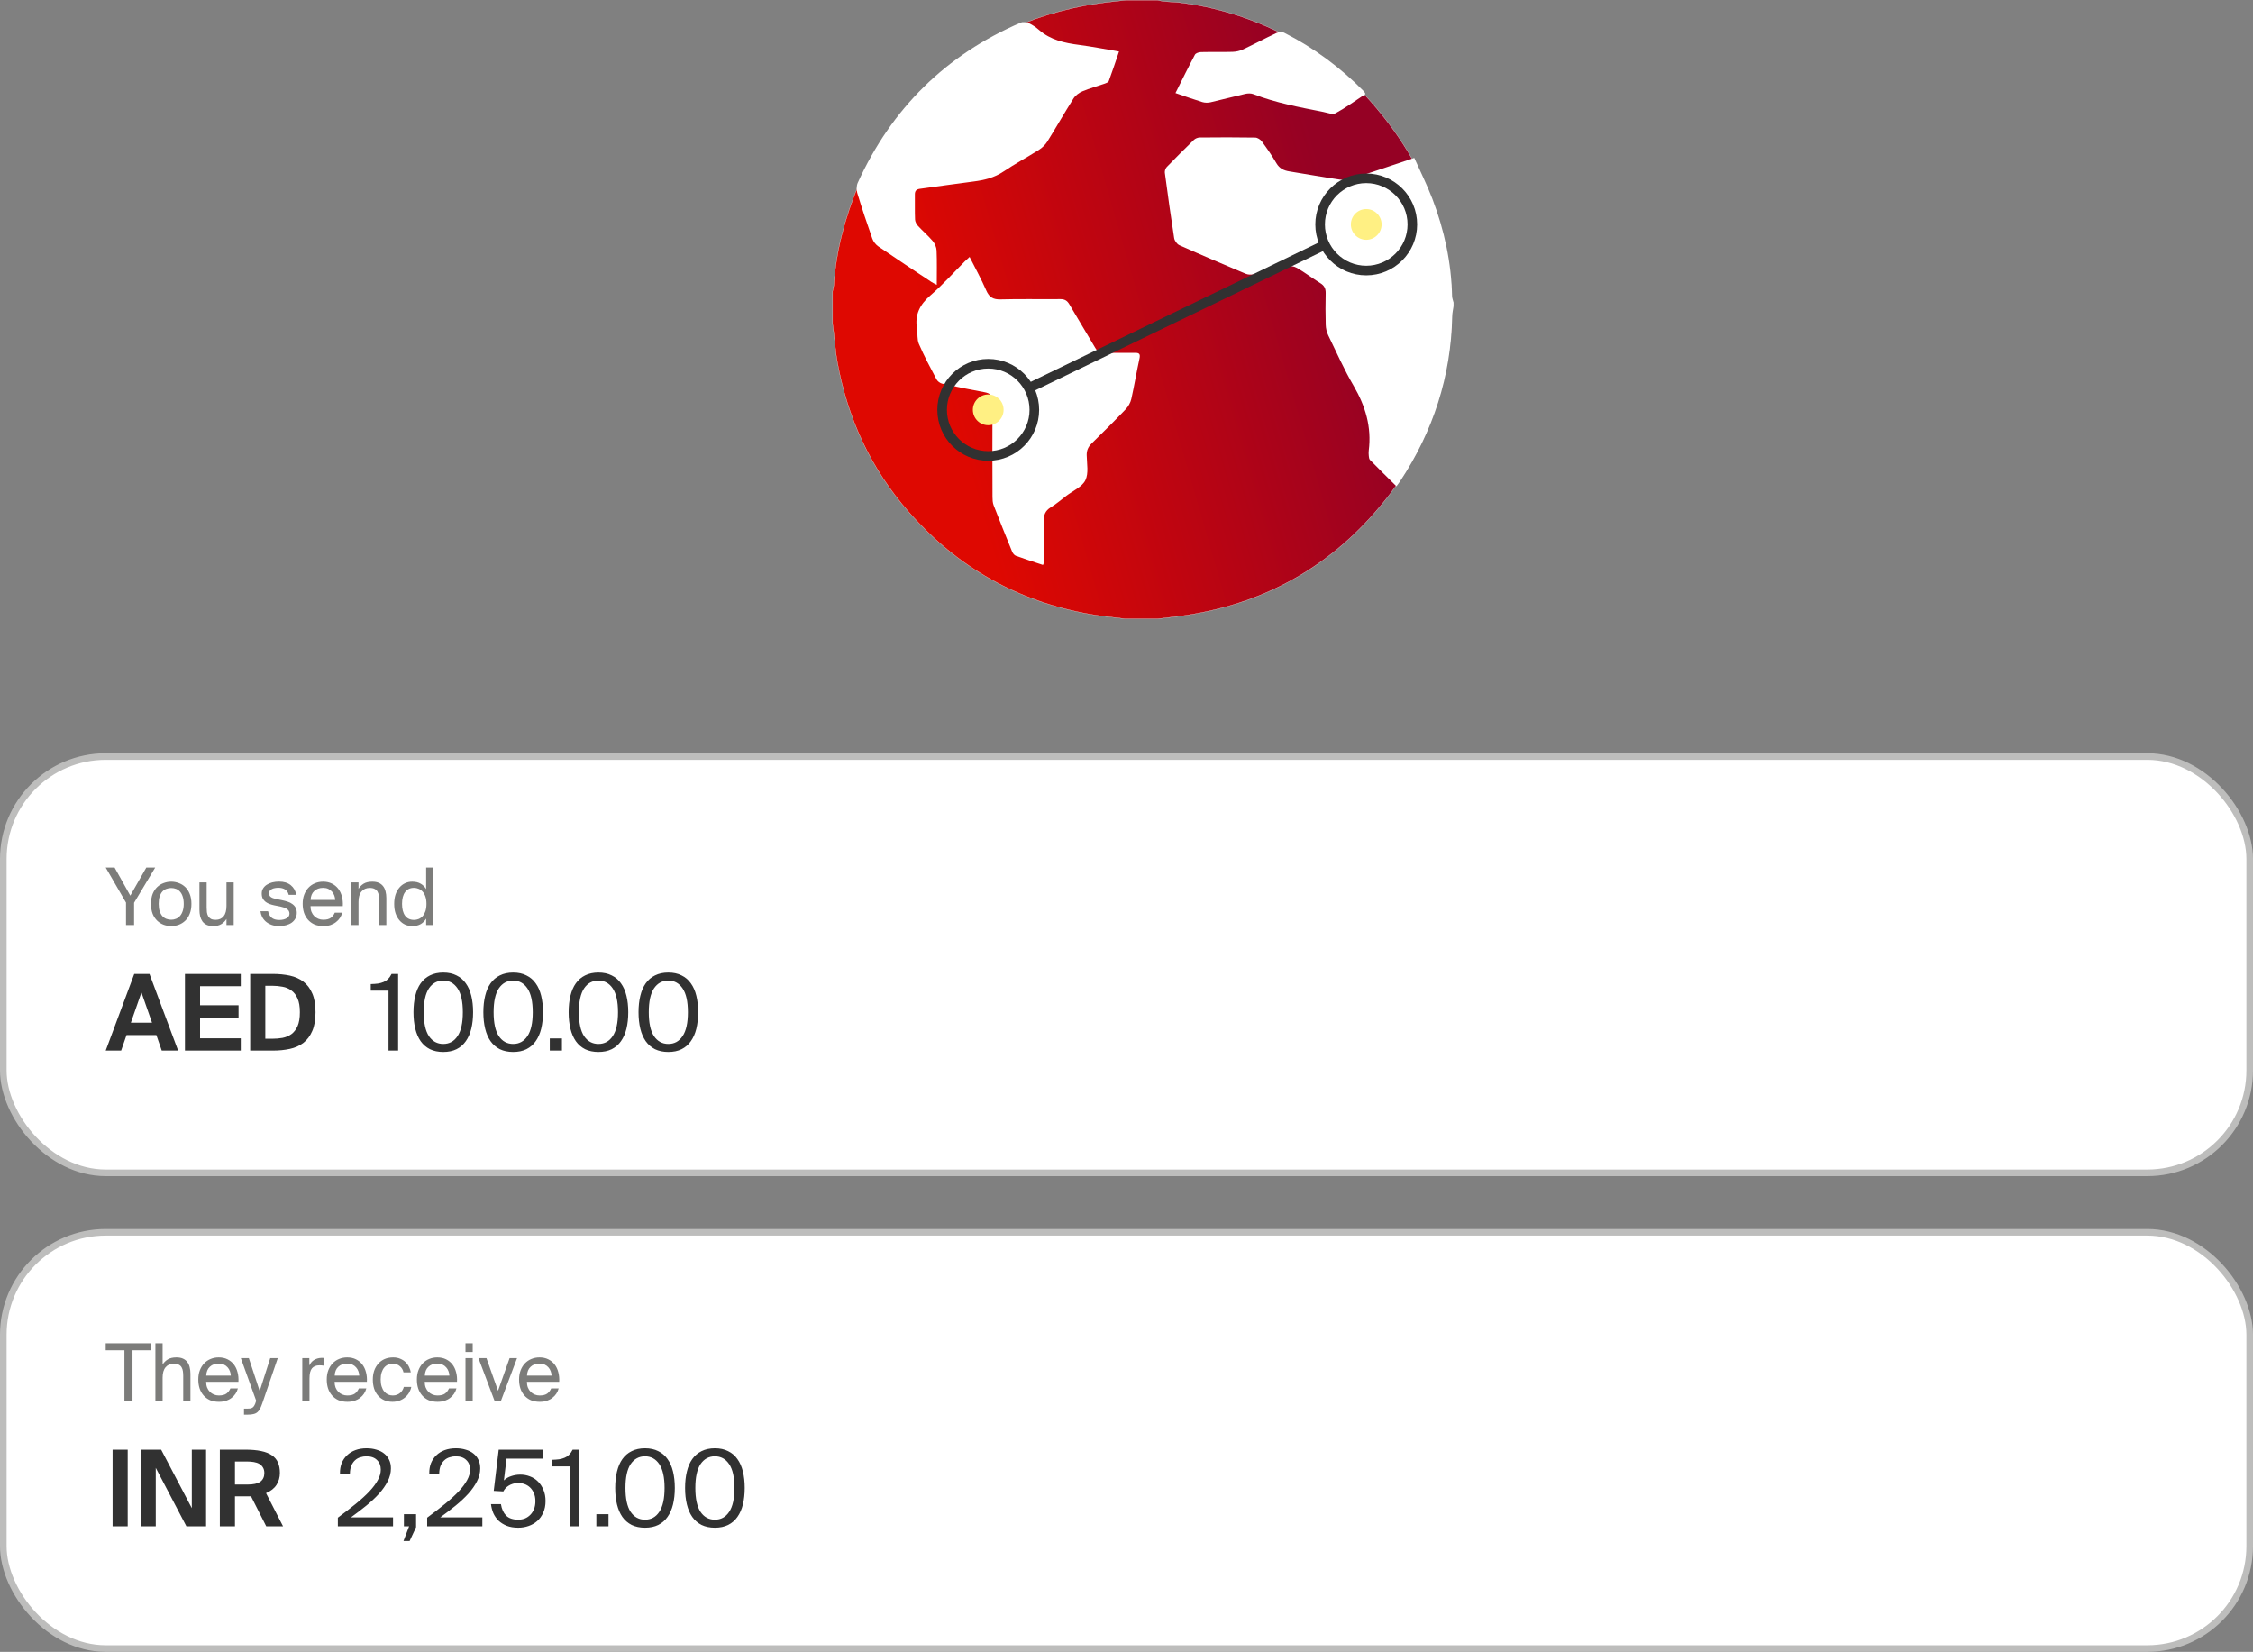 <svg width="341" height="250" viewBox="0 0 341 250" fill="none" xmlns="http://www.w3.org/2000/svg">
<rect x="0" y="0" width="341" height="250" fill="#808080" stroke="none"/>
<g clip-path="url(#clip0_14_2059)">
<path d="M219.651 43.361V50.31C219.448 50.866 219.512 51.455 219.44 52.028C218.391 60.356 215.555 67.963 210.439 74.684C202.585 84.999 192.294 91.189 179.465 93.127C178.053 93.341 176.631 93.479 175.212 93.652H170.275C168.498 93.422 166.707 93.263 164.945 92.952C154.018 91.019 144.892 85.859 137.573 77.523C131.804 70.953 128.27 63.314 126.724 54.726C126.384 52.837 126.316 50.92 126.019 49.03C126.019 47.384 126.019 45.738 126.019 44.092C126.081 43.765 126.179 43.441 126.201 43.112C126.551 37.861 127.931 32.849 129.924 28.018C132 22.986 135.042 18.54 138.792 14.604C146.311 6.706 155.529 2.084 166.297 0.512C167.678 0.31 169.069 0.182 170.456 0.02H175.211C176.243 0.326 177.32 0.246 178.374 0.37C184.033 1.037 189.385 2.727 194.443 5.293C199.372 7.794 203.694 11.114 207.379 15.265C212.389 20.908 216.089 27.251 218.069 34.569C218.851 37.458 219.254 40.406 219.648 43.359L219.651 43.361Z" fill="url(#paint0_linear_14_2059)" stroke="white" stroke-width="0.036" stroke-linecap="round" stroke-linejoin="round"/>
<path d="M220 46.338C219.93 46.849 219.807 47.36 219.796 47.871C219.616 56.979 216.902 65.282 211.893 72.86C211.745 73.084 211.576 73.295 211.352 73.601C209.977 72.235 208.649 70.928 207.345 69.6C207.216 69.469 207.193 69.209 207.171 69.004C207.142 68.731 207.131 68.449 207.165 68.177C207.617 64.625 206.659 61.447 204.869 58.383C203.434 55.928 202.274 53.31 201.032 50.746C200.801 50.267 200.67 49.699 200.654 49.167C200.605 47.571 200.614 45.973 200.646 44.376C200.659 43.694 200.451 43.233 199.847 42.861C198.646 42.121 197.52 41.258 196.303 40.548C195.881 40.302 195.253 40.205 194.773 40.304C193.068 40.651 191.391 41.133 189.692 41.516C189.334 41.598 188.891 41.579 188.556 41.439C185.193 40.026 181.836 38.598 178.504 37.112C178.143 36.951 177.777 36.434 177.714 36.035C177.198 32.743 176.742 29.443 176.303 26.141C176.266 25.865 176.403 25.475 176.599 25.272C177.943 23.879 179.312 22.512 180.704 21.167C180.919 20.959 181.29 20.813 181.589 20.81C184.383 20.782 187.179 20.773 189.974 20.82C190.32 20.826 190.768 21.109 190.983 21.401C191.764 22.463 192.521 23.552 193.18 24.69C193.645 25.494 194.295 25.805 195.156 25.941C197.691 26.337 200.215 26.816 202.755 27.176C203.422 27.271 204.171 27.174 204.82 26.967C207.848 26.003 210.853 24.969 214.055 23.899C214.984 25.986 216 28.009 216.803 30.116C218.604 34.841 219.666 39.734 219.776 44.812C219.783 45.138 219.922 45.461 219.999 45.784V46.336L220 46.338Z" fill="white"/>
<path d="M157.864 85.506C156.464 85.041 155.097 84.609 153.752 84.118C153.513 84.03 153.287 83.724 153.182 83.468C152.232 81.143 151.295 78.811 150.389 76.467C150.241 76.082 150.221 75.63 150.219 75.209C150.208 70.419 150.18 65.628 150.238 60.837C150.25 59.843 149.873 59.517 148.988 59.357C146.852 58.971 144.724 58.534 142.604 58.066C142.277 57.994 141.896 57.703 141.739 57.406C140.807 55.643 139.863 53.877 139.074 52.048C138.776 51.359 138.914 50.491 138.786 49.715C138.438 47.611 139.228 46.077 140.833 44.696C142.668 43.119 144.289 41.294 146.004 39.58C146.217 39.367 146.445 39.17 146.753 38.885C147.63 40.63 148.536 42.262 149.277 43.966C149.727 44.997 150.321 45.342 151.441 45.311C154.447 45.228 157.46 45.301 160.468 45.27C161.137 45.263 161.524 45.493 161.858 46.07C163.136 48.271 164.479 50.435 165.762 52.633C166.098 53.209 166.495 53.44 167.162 53.421C168.696 53.379 170.233 53.424 171.768 53.401C172.422 53.391 172.621 53.563 172.464 54.27C172.014 56.3 171.686 58.357 171.227 60.384C171.101 60.944 170.773 61.527 170.375 61.942C168.699 63.696 166.973 65.401 165.238 67.098C164.722 67.603 164.462 68.135 164.475 68.878C164.498 70.161 164.795 71.631 164.279 72.678C163.779 73.692 162.4 74.273 161.4 75.035C160.619 75.631 159.868 76.277 159.033 76.785C158.187 77.302 157.953 77.965 157.982 78.921C158.046 81.008 157.992 83.097 157.983 85.185C157.983 85.241 157.943 85.297 157.861 85.506H157.864Z" fill="white"/>
<path d="M169.366 7.796C168.831 9.367 168.353 10.837 167.813 12.286C167.742 12.477 167.377 12.594 167.125 12.682C166.029 13.066 164.9 13.369 163.832 13.821C163.315 14.04 162.772 14.439 162.477 14.905C161.116 17.056 159.862 19.273 158.512 21.432C158.204 21.926 157.732 22.373 157.237 22.687C155.477 23.803 153.627 24.785 151.902 25.949C150.503 26.893 148.982 27.264 147.359 27.47C144.633 27.816 141.916 28.216 139.193 28.582C138.665 28.654 138.463 28.926 138.47 29.448C138.488 30.707 138.446 31.966 138.496 33.223C138.51 33.55 138.703 33.93 138.93 34.177C139.655 34.968 140.484 35.669 141.175 36.486C141.494 36.864 141.736 37.428 141.756 37.919C141.826 39.599 141.784 41.282 141.784 43.111C141.432 42.924 141.192 42.819 140.978 42.677C138.294 40.894 135.605 39.122 132.947 37.302C132.551 37.031 132.189 36.57 132.029 36.121C131.222 33.84 130.458 31.541 129.753 29.227C129.607 28.75 129.623 28.107 129.825 27.661C134.934 16.416 143.148 8.31 154.5 3.421C154.84 3.274 155.371 3.354 155.727 3.515C156.278 3.766 156.798 4.128 157.256 4.529C159.001 6.055 161.116 6.509 163.329 6.797C165.291 7.053 167.235 7.437 169.367 7.794L169.366 7.796Z" fill="white"/>
<path d="M177.912 14.085C178.937 12.04 179.863 10.142 180.856 8.279C180.981 8.045 181.457 7.892 181.774 7.884C183.369 7.844 184.967 7.895 186.563 7.847C187.095 7.831 187.662 7.705 188.143 7.478C189.836 6.68 191.486 5.794 193.18 5C193.516 4.843 194.051 4.797 194.365 4.957C198.892 7.251 202.912 10.245 206.467 13.865C206.527 13.926 206.554 14.021 206.668 14.229C205.169 15.216 203.713 16.281 202.143 17.138C201.689 17.385 200.899 17.067 200.276 16.942C196.707 16.229 193.122 15.579 189.706 14.25C189.341 14.108 188.862 14.122 188.469 14.211C186.708 14.611 184.965 15.083 183.206 15.483C182.815 15.572 182.352 15.565 181.97 15.448C180.66 15.049 179.37 14.582 177.914 14.086L177.912 14.085Z" fill="white"/>
<path d="M206.784 40.946C210.638 40.946 213.763 37.821 213.763 33.967C213.763 30.113 210.638 26.988 206.784 26.988C202.93 26.988 199.805 30.113 199.805 33.967C199.805 37.821 202.93 40.946 206.784 40.946Z" stroke="#313131" stroke-width="1.454" stroke-miterlimit="10"/>
<path d="M149.572 69.006C153.427 69.006 156.551 65.882 156.551 62.028C156.551 58.173 153.427 55.049 149.572 55.049C145.718 55.049 142.594 58.173 142.594 62.028C142.594 65.882 145.718 69.006 149.572 69.006Z" stroke="#313131" stroke-width="1.454" stroke-miterlimit="10"/>
<path d="M200.459 37.092L155.679 58.755" stroke="#313131" stroke-width="1.454" stroke-miterlimit="10"/>
<path d="M206.784 36.293C208.069 36.293 209.11 35.252 209.11 33.967C209.11 32.682 208.069 31.64 206.784 31.64C205.499 31.64 204.458 32.682 204.458 33.967C204.458 35.252 205.499 36.293 206.784 36.293Z" fill="#FFF083"/>
<path d="M149.572 64.354C150.857 64.354 151.899 63.312 151.899 62.027C151.899 60.743 150.857 59.701 149.572 59.701C148.288 59.701 147.246 60.743 147.246 62.027C147.246 63.312 148.288 64.354 149.572 64.354Z" fill="#FFF083"/>
</g>
<rect x="0.5" y="114.5" width="340" height="63" rx="15.5" fill="white"/>
<rect x="0.5" y="114.5" width="340" height="63" rx="15.5" stroke="#BDBDBC"/>
<path d="M17.344 131.3L19.72 135.548L22.144 131.3H23.488L20.296 136.628V140H19.072V136.604L16 131.3H17.344ZM24.018 136.796C24.018 137.228 24.066 137.596 24.162 137.9C24.266 138.204 24.402 138.452 24.57 138.644C24.746 138.836 24.95 138.976 25.182 139.064C25.414 139.152 25.658 139.196 25.914 139.196C26.17 139.196 26.414 139.148 26.646 139.052C26.878 138.956 27.078 138.812 27.246 138.62C27.422 138.42 27.558 138.172 27.654 137.876C27.758 137.572 27.81 137.212 27.81 136.796C27.81 136.364 27.758 135.996 27.654 135.692C27.558 135.388 27.422 135.14 27.246 134.948C27.078 134.756 26.878 134.616 26.646 134.528C26.414 134.44 26.17 134.396 25.914 134.396C25.658 134.396 25.414 134.44 25.182 134.528C24.95 134.608 24.746 134.744 24.57 134.936C24.402 135.128 24.266 135.376 24.162 135.68C24.066 135.984 24.018 136.356 24.018 136.796ZM22.854 136.796C22.854 136.212 22.938 135.708 23.106 135.284C23.282 134.86 23.514 134.512 23.802 134.24C24.09 133.968 24.418 133.768 24.786 133.64C25.154 133.504 25.53 133.436 25.914 133.436C26.298 133.436 26.674 133.504 27.042 133.64C27.41 133.768 27.738 133.968 28.026 134.24C28.314 134.512 28.542 134.86 28.71 135.284C28.886 135.708 28.974 136.212 28.974 136.796C28.974 137.38 28.886 137.884 28.71 138.308C28.542 138.732 28.314 139.08 28.026 139.352C27.738 139.624 27.41 139.828 27.042 139.964C26.674 140.092 26.298 140.156 25.914 140.156C25.53 140.156 25.154 140.092 24.786 139.964C24.418 139.828 24.09 139.624 23.802 139.352C23.514 139.08 23.282 138.732 23.106 138.308C22.938 137.884 22.854 137.38 22.854 136.796ZM34.278 139.076C34.094 139.38 33.842 139.636 33.522 139.844C33.21 140.052 32.786 140.156 32.25 140.156C31.874 140.156 31.554 140.096 31.29 139.976C31.034 139.856 30.822 139.688 30.654 139.472C30.494 139.248 30.374 138.984 30.294 138.68C30.222 138.376 30.186 138.04 30.186 137.672V133.544H31.278V137.348C31.278 137.596 31.29 137.832 31.314 138.056C31.346 138.28 31.41 138.48 31.506 138.656C31.602 138.824 31.738 138.96 31.914 139.064C32.098 139.16 32.338 139.208 32.634 139.208C33.154 139.208 33.558 139.032 33.846 138.68C34.134 138.32 34.278 137.792 34.278 137.096V133.544H35.37V140H34.278V139.076ZM43.694 135.428C43.606 135.044 43.422 134.772 43.142 134.612C42.87 134.444 42.53 134.36 42.122 134.36C41.954 134.36 41.786 134.376 41.618 134.408C41.45 134.432 41.298 134.48 41.162 134.552C41.034 134.616 40.926 134.7 40.838 134.804C40.758 134.908 40.718 135.032 40.718 135.176C40.718 135.432 40.806 135.624 40.982 135.752C41.158 135.88 41.414 135.98 41.75 136.052L42.662 136.232C42.966 136.296 43.254 136.372 43.526 136.46C43.806 136.548 44.046 136.668 44.246 136.82C44.454 136.964 44.618 137.144 44.738 137.36C44.858 137.576 44.918 137.84 44.918 138.152C44.918 138.472 44.85 138.756 44.714 139.004C44.578 139.252 44.39 139.464 44.15 139.64C43.91 139.808 43.626 139.936 43.298 140.024C42.978 140.112 42.626 140.156 42.242 140.156C41.81 140.156 41.422 140.092 41.078 139.964C40.742 139.836 40.454 139.668 40.214 139.46C39.982 139.252 39.798 139.012 39.662 138.74C39.534 138.468 39.454 138.192 39.422 137.912H40.574C40.662 138.328 40.838 138.652 41.102 138.884C41.374 139.116 41.762 139.232 42.266 139.232C42.706 139.232 43.074 139.148 43.37 138.98C43.666 138.812 43.814 138.576 43.814 138.272C43.814 138.112 43.778 137.972 43.706 137.852C43.634 137.732 43.534 137.632 43.406 137.552C43.286 137.464 43.142 137.396 42.974 137.348C42.814 137.292 42.642 137.244 42.458 137.204L41.498 137.012C41.266 136.964 41.038 136.9 40.814 136.82C40.59 136.74 40.386 136.632 40.202 136.496C40.026 136.36 39.882 136.192 39.77 135.992C39.666 135.784 39.614 135.528 39.614 135.224C39.614 134.936 39.682 134.684 39.818 134.468C39.954 134.244 40.138 134.056 40.37 133.904C40.61 133.744 40.89 133.624 41.21 133.544C41.53 133.464 41.874 133.424 42.242 133.424C42.97 133.424 43.558 133.604 44.006 133.964C44.454 134.324 44.73 134.812 44.834 135.428H43.694ZM48.943 140.156C48.423 140.156 47.967 140.072 47.575 139.904C47.191 139.728 46.867 139.488 46.603 139.184C46.339 138.88 46.139 138.524 46.003 138.116C45.875 137.708 45.811 137.264 45.811 136.784C45.811 136.272 45.887 135.812 46.039 135.404C46.199 134.988 46.415 134.636 46.687 134.348C46.967 134.052 47.295 133.828 47.671 133.676C48.047 133.516 48.459 133.436 48.907 133.436C49.403 133.436 49.843 133.532 50.227 133.724C50.619 133.916 50.943 134.18 51.199 134.516C51.455 134.852 51.639 135.244 51.751 135.692C51.871 136.14 51.915 136.62 51.883 137.132H46.999C46.999 137.452 47.047 137.74 47.143 137.996C47.247 138.252 47.387 138.468 47.563 138.644C47.739 138.82 47.943 138.956 48.175 139.052C48.407 139.148 48.655 139.196 48.919 139.196C49.423 139.196 49.807 139.1 50.071 138.908C50.335 138.708 50.535 138.448 50.671 138.128H51.799C51.727 138.408 51.611 138.672 51.451 138.92C51.291 139.16 51.091 139.372 50.851 139.556C50.619 139.74 50.343 139.888 50.023 140C49.703 140.104 49.343 140.156 48.943 140.156ZM48.907 134.372C48.355 134.372 47.907 134.532 47.563 134.852C47.219 135.164 47.035 135.612 47.011 136.196H50.731C50.723 135.972 50.679 135.752 50.599 135.536C50.519 135.312 50.403 135.116 50.251 134.948C50.099 134.772 49.911 134.632 49.687 134.528C49.463 134.424 49.203 134.372 48.907 134.372ZM54.261 134.516C54.445 134.212 54.701 133.956 55.029 133.748C55.365 133.54 55.805 133.436 56.349 133.436C56.741 133.436 57.069 133.496 57.333 133.616C57.605 133.736 57.825 133.908 57.993 134.132C58.161 134.348 58.281 134.608 58.353 134.912C58.433 135.216 58.473 135.552 58.473 135.92V140H57.381V136.244C57.381 135.996 57.365 135.76 57.333 135.536C57.301 135.312 57.237 135.116 57.141 134.948C57.045 134.772 56.901 134.636 56.709 134.54C56.525 134.436 56.277 134.384 55.965 134.384C55.437 134.384 55.021 134.564 54.717 134.924C54.413 135.276 54.261 135.8 54.261 136.496V140H53.169V133.544H54.261V134.516ZM64.498 131.3H65.59V140H64.498V139.028C64.298 139.372 64.026 139.648 63.682 139.856C63.338 140.056 62.906 140.156 62.386 140.156C62.002 140.156 61.646 140.084 61.318 139.94C60.99 139.788 60.702 139.568 60.454 139.28C60.206 138.992 60.01 138.64 59.866 138.224C59.73 137.808 59.662 137.332 59.662 136.796C59.662 136.268 59.73 135.796 59.866 135.38C60.01 134.964 60.206 134.612 60.454 134.324C60.702 134.036 60.99 133.816 61.318 133.664C61.646 133.512 62.002 133.436 62.386 133.436C62.906 133.436 63.338 133.54 63.682 133.748C64.026 133.948 64.298 134.22 64.498 134.564V131.3ZM64.546 136.796C64.546 136.372 64.494 136.008 64.39 135.704C64.286 135.392 64.146 135.14 63.97 134.948C63.794 134.748 63.59 134.604 63.358 134.516C63.134 134.42 62.902 134.372 62.662 134.372C62.078 134.372 61.63 134.584 61.318 135.008C61.006 135.424 60.85 136.02 60.85 136.796C60.85 137.572 61.006 138.172 61.318 138.596C61.63 139.012 62.078 139.22 62.662 139.22C62.902 139.22 63.134 139.176 63.358 139.088C63.59 138.992 63.794 138.848 63.97 138.656C64.146 138.456 64.286 138.204 64.39 137.9C64.494 137.588 64.546 137.22 64.546 136.796Z" fill="#7C7C7A"/>
<path d="M20.32 147.4H22.624L26.96 159H24.48L23.664 156.648H19.152L18.336 159H16L20.32 147.4ZM19.808 154.776H23.008L21.408 150.2L19.808 154.776ZM27.993 147.4H36.441V149.256H30.281V152.136H36.105V153.992H30.281V157.144H36.441V159H27.993V147.4ZM45.388 153.192C45.388 152.328 45.271 151.635 45.036 151.112C44.801 150.579 44.487 150.173 44.092 149.896C43.697 149.608 43.249 149.421 42.748 149.336C42.247 149.24 41.735 149.192 41.212 149.192H40.156V157.208H41.212C41.735 157.208 42.247 157.165 42.748 157.08C43.249 156.984 43.697 156.797 44.092 156.52C44.487 156.232 44.801 155.827 45.036 155.304C45.271 154.771 45.388 154.067 45.388 153.192ZM41.308 147.4C42.225 147.4 43.079 147.485 43.868 147.656C44.657 147.827 45.34 148.131 45.916 148.568C46.492 149.005 46.94 149.597 47.26 150.344C47.591 151.091 47.756 152.04 47.756 153.192C47.756 154.344 47.591 155.293 47.26 156.04C46.94 156.787 46.492 157.384 45.916 157.832C45.34 158.269 44.657 158.573 43.868 158.744C43.079 158.915 42.225 159 41.308 159H37.868V147.4H41.308ZM58.802 159V149.928H56.114V148.936C56.53 148.925 56.898 148.899 57.218 148.856C57.538 148.803 57.821 148.723 58.066 148.616C58.322 148.509 58.546 148.36 58.738 148.168C58.93 147.976 59.106 147.72 59.266 147.4H60.258V159H58.802ZM70.052 153.192C70.052 151.581 69.786 150.381 69.252 149.592C68.719 148.803 67.999 148.408 67.093 148.408C66.175 148.408 65.45 148.803 64.916 149.592C64.394 150.381 64.132 151.581 64.132 153.192C64.132 154.813 64.394 156.019 64.916 156.808C65.45 157.597 66.175 157.992 67.093 157.992C68.01 157.992 68.73 157.597 69.252 156.808C69.786 156.019 70.052 154.813 70.052 153.192ZM71.605 153.192C71.605 154.109 71.514 154.941 71.332 155.688C71.151 156.424 70.874 157.053 70.501 157.576C70.138 158.099 69.668 158.504 69.093 158.792C68.527 159.069 67.861 159.208 67.093 159.208C66.325 159.208 65.653 159.069 65.076 158.792C64.511 158.504 64.042 158.099 63.669 157.576C63.306 157.053 63.034 156.424 62.852 155.688C62.671 154.941 62.581 154.109 62.581 153.192C62.581 152.275 62.671 151.448 62.852 150.712C63.034 149.965 63.306 149.336 63.669 148.824C64.042 148.301 64.511 147.901 65.076 147.624C65.653 147.336 66.325 147.192 67.093 147.192C67.861 147.192 68.527 147.336 69.093 147.624C69.668 147.901 70.138 148.301 70.501 148.824C70.874 149.336 71.151 149.965 71.332 150.712C71.514 151.448 71.605 152.275 71.605 153.192ZM80.631 153.192C80.631 151.581 80.364 150.381 79.831 149.592C79.297 148.803 78.577 148.408 77.671 148.408C76.753 148.408 76.028 148.803 75.495 149.592C74.972 150.381 74.711 151.581 74.711 153.192C74.711 154.813 74.972 156.019 75.495 156.808C76.028 157.597 76.753 157.992 77.671 157.992C78.588 157.992 79.308 157.597 79.831 156.808C80.364 156.019 80.631 154.813 80.631 153.192ZM82.183 153.192C82.183 154.109 82.092 154.941 81.911 155.688C81.729 156.424 81.452 157.053 81.079 157.576C80.716 158.099 80.247 158.504 79.671 158.792C79.105 159.069 78.439 159.208 77.671 159.208C76.903 159.208 76.231 159.069 75.655 158.792C75.089 158.504 74.62 158.099 74.247 157.576C73.884 157.053 73.612 156.424 73.431 155.688C73.249 154.941 73.159 154.109 73.159 153.192C73.159 152.275 73.249 151.448 73.431 150.712C73.612 149.965 73.884 149.336 74.247 148.824C74.62 148.301 75.089 147.901 75.655 147.624C76.231 147.336 76.903 147.192 77.671 147.192C78.439 147.192 79.105 147.336 79.671 147.624C80.247 147.901 80.716 148.301 81.079 148.824C81.452 149.336 81.729 149.965 81.911 150.712C82.092 151.448 82.183 152.275 82.183 153.192ZM83.212 159V157.16H85.052V159H83.212ZM93.537 153.192C93.537 151.581 93.27 150.381 92.737 149.592C92.204 148.803 91.484 148.408 90.577 148.408C89.659 148.408 88.934 148.803 88.401 149.592C87.878 150.381 87.617 151.581 87.617 153.192C87.617 154.813 87.878 156.019 88.401 156.808C88.934 157.597 89.659 157.992 90.577 157.992C91.494 157.992 92.214 157.597 92.737 156.808C93.27 156.019 93.537 154.813 93.537 153.192ZM95.089 153.192C95.089 154.109 94.998 154.941 94.817 155.688C94.635 156.424 94.358 157.053 93.985 157.576C93.622 158.099 93.153 158.504 92.577 158.792C92.011 159.069 91.345 159.208 90.577 159.208C89.809 159.208 89.137 159.069 88.561 158.792C87.996 158.504 87.526 158.099 87.153 157.576C86.79 157.053 86.518 156.424 86.337 155.688C86.156 154.941 86.065 154.109 86.065 153.192C86.065 152.275 86.156 151.448 86.337 150.712C86.518 149.965 86.79 149.336 87.153 148.824C87.526 148.301 87.996 147.901 88.561 147.624C89.137 147.336 89.809 147.192 90.577 147.192C91.345 147.192 92.011 147.336 92.577 147.624C93.153 147.901 93.622 148.301 93.985 148.824C94.358 149.336 94.635 149.965 94.817 150.712C94.998 151.448 95.089 152.275 95.089 153.192ZM104.115 153.192C104.115 151.581 103.848 150.381 103.315 149.592C102.782 148.803 102.062 148.408 101.155 148.408C100.238 148.408 99.512 148.803 98.979 149.592C98.456 150.381 98.195 151.581 98.195 153.192C98.195 154.813 98.456 156.019 98.979 156.808C99.512 157.597 100.238 157.992 101.155 157.992C102.072 157.992 102.792 157.597 103.315 156.808C103.848 156.019 104.115 154.813 104.115 153.192ZM105.667 153.192C105.667 154.109 105.576 154.941 105.395 155.688C105.214 156.424 104.936 157.053 104.563 157.576C104.2 158.099 103.731 158.504 103.155 158.792C102.59 159.069 101.923 159.208 101.155 159.208C100.387 159.208 99.715 159.069 99.139 158.792C98.574 158.504 98.104 158.099 97.731 157.576C97.368 157.053 97.096 156.424 96.915 155.688C96.734 154.941 96.643 154.109 96.643 153.192C96.643 152.275 96.734 151.448 96.915 150.712C97.096 149.965 97.368 149.336 97.731 148.824C98.104 148.301 98.574 147.901 99.139 147.624C99.715 147.336 100.387 147.192 101.155 147.192C101.923 147.192 102.59 147.336 103.155 147.624C103.731 147.901 104.2 148.301 104.563 148.824C104.936 149.336 105.214 149.965 105.395 150.712C105.576 151.448 105.667 152.275 105.667 153.192Z" fill="#313131"/>
<rect x="0.5" y="186.5" width="340" height="63" rx="15.5" fill="white"/>
<rect x="0.5" y="186.5" width="340" height="63" rx="15.5" stroke="#BDBDBC"/>
<path d="M18.832 204.356H16V203.3H22.888V204.356H20.056V212H18.832V204.356ZM24.612 206.516C24.796 206.212 25.052 205.956 25.38 205.748C25.716 205.54 26.156 205.436 26.7 205.436C27.092 205.436 27.42 205.496 27.684 205.616C27.956 205.736 28.176 205.908 28.344 206.132C28.512 206.348 28.632 206.608 28.704 206.912C28.784 207.216 28.824 207.552 28.824 207.92V212H27.732V208.244C27.732 207.996 27.716 207.76 27.684 207.536C27.652 207.312 27.588 207.116 27.492 206.948C27.396 206.772 27.252 206.636 27.06 206.54C26.876 206.436 26.628 206.384 26.316 206.384C25.788 206.384 25.372 206.564 25.068 206.924C24.764 207.276 24.612 207.8 24.612 208.496V212H23.52V203.3H24.612V206.516ZM33.146 212.156C32.626 212.156 32.17 212.072 31.778 211.904C31.394 211.728 31.07 211.488 30.806 211.184C30.542 210.88 30.342 210.524 30.206 210.116C30.078 209.708 30.014 209.264 30.014 208.784C30.014 208.272 30.09 207.812 30.242 207.404C30.402 206.988 30.618 206.636 30.89 206.348C31.17 206.052 31.498 205.828 31.874 205.676C32.25 205.516 32.662 205.436 33.11 205.436C33.606 205.436 34.046 205.532 34.43 205.724C34.822 205.916 35.146 206.18 35.402 206.516C35.658 206.852 35.842 207.244 35.954 207.692C36.074 208.14 36.118 208.62 36.086 209.132H31.202C31.202 209.452 31.25 209.74 31.346 209.996C31.45 210.252 31.59 210.468 31.766 210.644C31.942 210.82 32.146 210.956 32.378 211.052C32.61 211.148 32.858 211.196 33.122 211.196C33.626 211.196 34.01 211.1 34.274 210.908C34.538 210.708 34.738 210.448 34.874 210.128H36.002C35.93 210.408 35.814 210.672 35.654 210.92C35.494 211.16 35.294 211.372 35.054 211.556C34.822 211.74 34.546 211.888 34.226 212C33.906 212.104 33.546 212.156 33.146 212.156ZM33.11 206.372C32.558 206.372 32.11 206.532 31.766 206.852C31.422 207.164 31.238 207.612 31.214 208.196H34.934C34.926 207.972 34.882 207.752 34.802 207.536C34.722 207.312 34.606 207.116 34.454 206.948C34.302 206.772 34.114 206.632 33.89 206.528C33.666 206.424 33.406 206.372 33.11 206.372ZM42.041 205.544L39.737 212.276C39.617 212.628 39.501 212.92 39.389 213.152C39.277 213.384 39.141 213.568 38.981 213.704C38.821 213.848 38.621 213.948 38.381 214.004C38.149 214.068 37.853 214.1 37.493 214.1H36.929V213.188H37.373C37.549 213.188 37.705 213.18 37.841 213.164C37.985 213.148 38.109 213.104 38.213 213.032C38.317 212.968 38.409 212.864 38.489 212.72C38.577 212.584 38.657 212.388 38.729 212.132L38.777 212L36.449 205.544H37.661L39.305 210.524L40.901 205.544H42.041ZM48.967 206.684C48.855 206.668 48.747 206.656 48.643 206.648C48.539 206.64 48.443 206.636 48.355 206.636C47.851 206.636 47.471 206.788 47.215 207.092C46.967 207.396 46.843 207.904 46.843 208.616V212H45.751V205.544H46.819V206.672C46.979 206.304 47.215 206.024 47.527 205.832C47.847 205.632 48.219 205.524 48.643 205.508C48.699 205.508 48.751 205.508 48.799 205.508C48.847 205.508 48.903 205.512 48.967 205.52V206.684ZM52.587 212.156C52.067 212.156 51.611 212.072 51.219 211.904C50.835 211.728 50.511 211.488 50.247 211.184C49.983 210.88 49.783 210.524 49.647 210.116C49.519 209.708 49.455 209.264 49.455 208.784C49.455 208.272 49.531 207.812 49.683 207.404C49.843 206.988 50.059 206.636 50.331 206.348C50.611 206.052 50.939 205.828 51.315 205.676C51.691 205.516 52.103 205.436 52.551 205.436C53.047 205.436 53.487 205.532 53.871 205.724C54.263 205.916 54.587 206.18 54.843 206.516C55.099 206.852 55.283 207.244 55.395 207.692C55.515 208.14 55.559 208.62 55.527 209.132H50.643C50.643 209.452 50.691 209.74 50.787 209.996C50.891 210.252 51.031 210.468 51.207 210.644C51.383 210.82 51.587 210.956 51.819 211.052C52.051 211.148 52.299 211.196 52.563 211.196C53.067 211.196 53.451 211.1 53.715 210.908C53.979 210.708 54.179 210.448 54.315 210.128H55.443C55.371 210.408 55.255 210.672 55.095 210.92C54.935 211.16 54.735 211.372 54.495 211.556C54.263 211.74 53.987 211.888 53.667 212C53.347 212.104 52.987 212.156 52.587 212.156ZM52.551 206.372C51.999 206.372 51.551 206.532 51.207 206.852C50.863 207.164 50.679 207.612 50.655 208.196H54.375C54.367 207.972 54.323 207.752 54.243 207.536C54.163 207.312 54.047 207.116 53.895 206.948C53.743 206.772 53.555 206.632 53.331 206.528C53.107 206.424 52.847 206.372 52.551 206.372ZM59.512 205.436C59.912 205.436 60.268 205.504 60.58 205.64C60.892 205.768 61.16 205.94 61.384 206.156C61.608 206.372 61.784 206.616 61.912 206.888C62.048 207.16 62.136 207.432 62.176 207.704H61.072C60.992 207.32 60.808 207.008 60.52 206.768C60.24 206.52 59.88 206.396 59.44 206.396C59.184 206.396 58.944 206.444 58.72 206.54C58.504 206.636 58.312 206.784 58.144 206.984C57.984 207.176 57.856 207.42 57.76 207.716C57.664 208.012 57.616 208.364 57.616 208.772C57.616 209.18 57.664 209.536 57.76 209.84C57.856 210.144 57.988 210.396 58.156 210.596C58.324 210.796 58.516 210.948 58.732 211.052C58.956 211.148 59.192 211.196 59.44 211.196C59.68 211.196 59.892 211.16 60.076 211.088C60.268 211.016 60.432 210.92 60.568 210.8C60.712 210.68 60.828 210.544 60.916 210.392C61.012 210.232 61.08 210.068 61.12 209.9H62.248C62.192 210.204 62.084 210.492 61.924 210.764C61.764 211.036 61.56 211.276 61.312 211.484C61.072 211.692 60.788 211.856 60.46 211.976C60.14 212.096 59.788 212.156 59.404 212.156C58.932 212.156 58.512 212.072 58.144 211.904C57.776 211.736 57.464 211.504 57.208 211.208C56.952 210.912 56.756 210.56 56.62 210.152C56.492 209.736 56.428 209.28 56.428 208.784C56.428 208.304 56.496 207.86 56.632 207.452C56.776 207.044 56.98 206.692 57.244 206.396C57.508 206.092 57.828 205.856 58.204 205.688C58.588 205.52 59.024 205.436 59.512 205.436ZM66.228 212.156C65.708 212.156 65.252 212.072 64.86 211.904C64.476 211.728 64.152 211.488 63.888 211.184C63.624 210.88 63.424 210.524 63.288 210.116C63.16 209.708 63.096 209.264 63.096 208.784C63.096 208.272 63.172 207.812 63.324 207.404C63.484 206.988 63.7 206.636 63.972 206.348C64.252 206.052 64.58 205.828 64.956 205.676C65.332 205.516 65.744 205.436 66.192 205.436C66.688 205.436 67.128 205.532 67.512 205.724C67.904 205.916 68.228 206.18 68.484 206.516C68.74 206.852 68.924 207.244 69.036 207.692C69.156 208.14 69.2 208.62 69.168 209.132H64.284C64.284 209.452 64.332 209.74 64.428 209.996C64.532 210.252 64.672 210.468 64.848 210.644C65.024 210.82 65.228 210.956 65.46 211.052C65.692 211.148 65.94 211.196 66.204 211.196C66.708 211.196 67.092 211.1 67.356 210.908C67.62 210.708 67.82 210.448 67.956 210.128H69.084C69.012 210.408 68.896 210.672 68.736 210.92C68.576 211.16 68.376 211.372 68.136 211.556C67.904 211.74 67.628 211.888 67.308 212C66.988 212.104 66.628 212.156 66.228 212.156ZM66.192 206.372C65.64 206.372 65.192 206.532 64.848 206.852C64.504 207.164 64.32 207.612 64.296 208.196H68.016C68.008 207.972 67.964 207.752 67.884 207.536C67.804 207.312 67.688 207.116 67.536 206.948C67.384 206.772 67.196 206.632 66.972 206.528C66.748 206.424 66.488 206.372 66.192 206.372ZM71.546 205.544V212H70.454V205.544H71.546ZM71.546 203.3V204.62H70.454V203.3H71.546ZM75.378 210.488L77.13 205.544H78.258L75.822 212H74.85L72.414 205.544H73.626L75.378 210.488ZM81.697 212.156C81.177 212.156 80.721 212.072 80.329 211.904C79.945 211.728 79.621 211.488 79.356 211.184C79.093 210.88 78.892 210.524 78.757 210.116C78.629 209.708 78.564 209.264 78.564 208.784C78.564 208.272 78.641 207.812 78.793 207.404C78.953 206.988 79.168 206.636 79.441 206.348C79.721 206.052 80.049 205.828 80.424 205.676C80.8 205.516 81.213 205.436 81.66 205.436C82.156 205.436 82.597 205.532 82.981 205.724C83.373 205.916 83.697 206.18 83.953 206.516C84.209 206.852 84.392 207.244 84.504 207.692C84.624 208.14 84.668 208.62 84.636 209.132H79.752C79.752 209.452 79.8 209.74 79.897 209.996C80.001 210.252 80.141 210.468 80.317 210.644C80.493 210.82 80.697 210.956 80.928 211.052C81.16 211.148 81.409 211.196 81.672 211.196C82.177 211.196 82.561 211.1 82.825 210.908C83.088 210.708 83.288 210.448 83.424 210.128H84.552C84.481 210.408 84.365 210.672 84.204 210.92C84.044 211.16 83.844 211.372 83.605 211.556C83.373 211.74 83.097 211.888 82.776 212C82.457 212.104 82.097 212.156 81.697 212.156ZM81.66 206.372C81.109 206.372 80.66 206.532 80.317 206.852C79.972 207.164 79.788 207.612 79.764 208.196H83.484C83.477 207.972 83.433 207.752 83.353 207.536C83.272 207.312 83.156 207.116 83.004 206.948C82.853 206.772 82.665 206.632 82.441 206.528C82.216 206.424 81.957 206.372 81.66 206.372Z" fill="#7C7C7A"/>
<path d="M19.328 231H17.04V219.4H19.328V231ZM28.215 231L23.575 222.152V231H21.415V219.4H24.391L29.031 228.248V219.4H31.191V231H28.215ZM37.994 226.456H37.45H35.562V231H33.274V219.4H37.082C38.042 219.4 38.853 219.469 39.514 219.608C40.186 219.747 40.73 219.96 41.146 220.248C41.573 220.536 41.882 220.904 42.074 221.352C42.266 221.789 42.362 222.312 42.362 222.92C42.362 223.592 42.192 224.195 41.85 224.728C41.52 225.251 40.992 225.667 40.266 225.976L42.842 231H40.298L37.994 226.456ZM35.562 221.192V224.68H37.45C38.346 224.68 38.997 224.536 39.402 224.248C39.808 223.949 40.01 223.512 40.01 222.936C40.01 222.605 39.941 222.328 39.802 222.104C39.674 221.88 39.493 221.699 39.258 221.56C39.024 221.421 38.741 221.325 38.41 221.272C38.08 221.219 37.722 221.192 37.338 221.192H35.562ZM55.488 219.192C56.022 219.192 56.512 219.261 56.96 219.4C57.419 219.528 57.808 219.72 58.128 219.976C58.459 220.232 58.715 220.552 58.896 220.936C59.078 221.309 59.168 221.741 59.168 222.232C59.168 222.904 59.003 223.56 58.672 224.2C58.352 224.829 57.915 225.453 57.36 226.072C56.806 226.68 56.16 227.283 55.424 227.88C54.699 228.467 53.931 229.053 53.12 229.64H59.488V231H51.136V229.688C52.16 228.931 53.072 228.227 53.872 227.576C54.683 226.915 55.366 226.291 55.92 225.704C56.475 225.107 56.896 224.541 57.184 224.008C57.483 223.464 57.632 222.936 57.632 222.424C57.632 221.816 57.44 221.331 57.056 220.968C56.683 220.595 56.15 220.408 55.456 220.408C55.147 220.408 54.843 220.456 54.544 220.552C54.246 220.637 53.979 220.787 53.744 221C53.52 221.203 53.334 221.469 53.184 221.8C53.046 222.131 52.971 222.536 52.96 223.016H51.456C51.446 222.44 51.531 221.917 51.712 221.448C51.904 220.979 52.176 220.579 52.528 220.248C52.88 219.907 53.307 219.645 53.808 219.464C54.31 219.283 54.87 219.192 55.488 219.192ZM61.134 229.16H62.974V231.128L61.998 233.224H61.07L61.918 231H61.134V229.16ZM69.004 219.192C69.537 219.192 70.028 219.261 70.476 219.4C70.934 219.528 71.324 219.72 71.644 219.976C71.975 220.232 72.231 220.552 72.412 220.936C72.593 221.309 72.684 221.741 72.684 222.232C72.684 222.904 72.519 223.56 72.188 224.2C71.868 224.829 71.43 225.453 70.876 226.072C70.321 226.68 69.676 227.283 68.94 227.88C68.215 228.467 67.447 229.053 66.636 229.64H73.004V231H64.652V229.688C65.676 228.931 66.588 228.227 67.388 227.576C68.198 226.915 68.881 226.291 69.436 225.704C69.99 225.107 70.412 224.541 70.7 224.008C70.999 223.464 71.148 222.936 71.148 222.424C71.148 221.816 70.956 221.331 70.572 220.968C70.198 220.595 69.665 220.408 68.972 220.408C68.662 220.408 68.359 220.456 68.06 220.552C67.761 220.637 67.495 220.787 67.26 221C67.036 221.203 66.849 221.469 66.7 221.8C66.561 222.131 66.487 222.536 66.476 223.016H64.972C64.961 222.44 65.046 221.917 65.228 221.448C65.42 220.979 65.692 220.579 66.044 220.248C66.396 219.907 66.823 219.645 67.324 219.464C67.825 219.283 68.385 219.192 69.004 219.192ZM78.441 229.992C78.793 229.992 79.124 229.933 79.433 229.816C79.743 229.688 80.015 229.507 80.249 229.272C80.495 229.027 80.687 228.733 80.825 228.392C80.964 228.04 81.033 227.64 81.033 227.192C81.033 226.712 80.953 226.301 80.793 225.96C80.644 225.608 80.447 225.32 80.201 225.096C79.956 224.872 79.679 224.707 79.369 224.6C79.06 224.493 78.745 224.44 78.425 224.44C78.127 224.44 77.855 224.483 77.609 224.568C77.364 224.643 77.145 224.744 76.953 224.872C76.761 224.989 76.601 225.128 76.473 225.288C76.345 225.437 76.249 225.581 76.185 225.72L74.729 225.64L75.481 219.4H82.137V220.76H76.665L76.265 224.056C76.575 223.757 76.948 223.539 77.385 223.4C77.823 223.251 78.281 223.176 78.761 223.176C79.273 223.176 79.759 223.267 80.217 223.448C80.676 223.619 81.076 223.875 81.417 224.216C81.769 224.557 82.047 224.979 82.249 225.48C82.463 225.971 82.569 226.536 82.569 227.176C82.569 227.837 82.452 228.424 82.217 228.936C81.993 229.437 81.689 229.859 81.305 230.2C80.932 230.531 80.495 230.781 79.993 230.952C79.503 231.123 78.985 231.208 78.441 231.208C77.769 231.208 77.188 231.112 76.697 230.92C76.207 230.717 75.791 230.456 75.449 230.136C75.119 229.805 74.857 229.427 74.665 229C74.484 228.563 74.367 228.109 74.313 227.64H75.817C75.935 228.376 76.196 228.952 76.601 229.368C77.017 229.784 77.631 229.992 78.441 229.992ZM86.208 231V221.928H83.52V220.936C83.936 220.925 84.304 220.899 84.624 220.856C84.944 220.803 85.227 220.723 85.472 220.616C85.728 220.509 85.952 220.36 86.144 220.168C86.336 219.976 86.512 219.72 86.672 219.4H87.664V231H86.208ZM90.259 231V229.16H92.099V231H90.259ZM100.584 225.192C100.584 223.581 100.317 222.381 99.784 221.592C99.25 220.803 98.53 220.408 97.624 220.408C96.706 220.408 95.981 220.803 95.448 221.592C94.925 222.381 94.664 223.581 94.664 225.192C94.664 226.813 94.925 228.019 95.448 228.808C95.981 229.597 96.706 229.992 97.624 229.992C98.541 229.992 99.261 229.597 99.784 228.808C100.317 228.019 100.584 226.813 100.584 225.192ZM102.136 225.192C102.136 226.109 102.045 226.941 101.864 227.688C101.682 228.424 101.405 229.053 101.032 229.576C100.669 230.099 100.2 230.504 99.624 230.792C99.058 231.069 98.392 231.208 97.624 231.208C96.856 231.208 96.184 231.069 95.608 230.792C95.042 230.504 94.573 230.099 94.2 229.576C93.837 229.053 93.565 228.424 93.384 227.688C93.202 226.941 93.112 226.109 93.112 225.192C93.112 224.275 93.202 223.448 93.384 222.712C93.565 221.965 93.837 221.336 94.2 220.824C94.573 220.301 95.042 219.901 95.608 219.624C96.184 219.336 96.856 219.192 97.624 219.192C98.392 219.192 99.058 219.336 99.624 219.624C100.2 219.901 100.669 220.301 101.032 220.824C101.405 221.336 101.682 221.965 101.864 222.712C102.045 223.448 102.136 224.275 102.136 225.192ZM111.162 225.192C111.162 223.581 110.895 222.381 110.362 221.592C109.829 220.803 109.109 220.408 108.202 220.408C107.285 220.408 106.559 220.803 106.026 221.592C105.503 222.381 105.242 223.581 105.242 225.192C105.242 226.813 105.503 228.019 106.026 228.808C106.559 229.597 107.285 229.992 108.202 229.992C109.119 229.992 109.839 229.597 110.362 228.808C110.895 228.019 111.162 226.813 111.162 225.192ZM112.714 225.192C112.714 226.109 112.623 226.941 112.442 227.688C112.261 228.424 111.983 229.053 111.61 229.576C111.247 230.099 110.778 230.504 110.202 230.792C109.637 231.069 108.97 231.208 108.202 231.208C107.434 231.208 106.762 231.069 106.186 230.792C105.621 230.504 105.151 230.099 104.778 229.576C104.415 229.053 104.143 228.424 103.962 227.688C103.781 226.941 103.69 226.109 103.69 225.192C103.69 224.275 103.781 223.448 103.962 222.712C104.143 221.965 104.415 221.336 104.778 220.824C105.151 220.301 105.621 219.901 106.186 219.624C106.762 219.336 107.434 219.192 108.202 219.192C108.97 219.192 109.637 219.336 110.202 219.624C110.778 219.901 111.247 220.301 111.61 220.824C111.983 221.336 112.261 221.965 112.442 222.712C112.623 223.448 112.714 224.275 112.714 225.192Z" fill="#313131"/>
<defs>
<linearGradient id="paint0_linear_14_2059" x1="219.651" y1="93.652" x2="158.089" y2="111.381" gradientUnits="userSpaceOnUse">
<stop stop-color="#950124"/>
<stop offset="1" stop-color="#DE0801"/>
</linearGradient>
<clipPath id="clip0_14_2059">
<rect width="94" height="93.668" fill="white" transform="translate(126)"/>
</clipPath>
</defs>
</svg>
